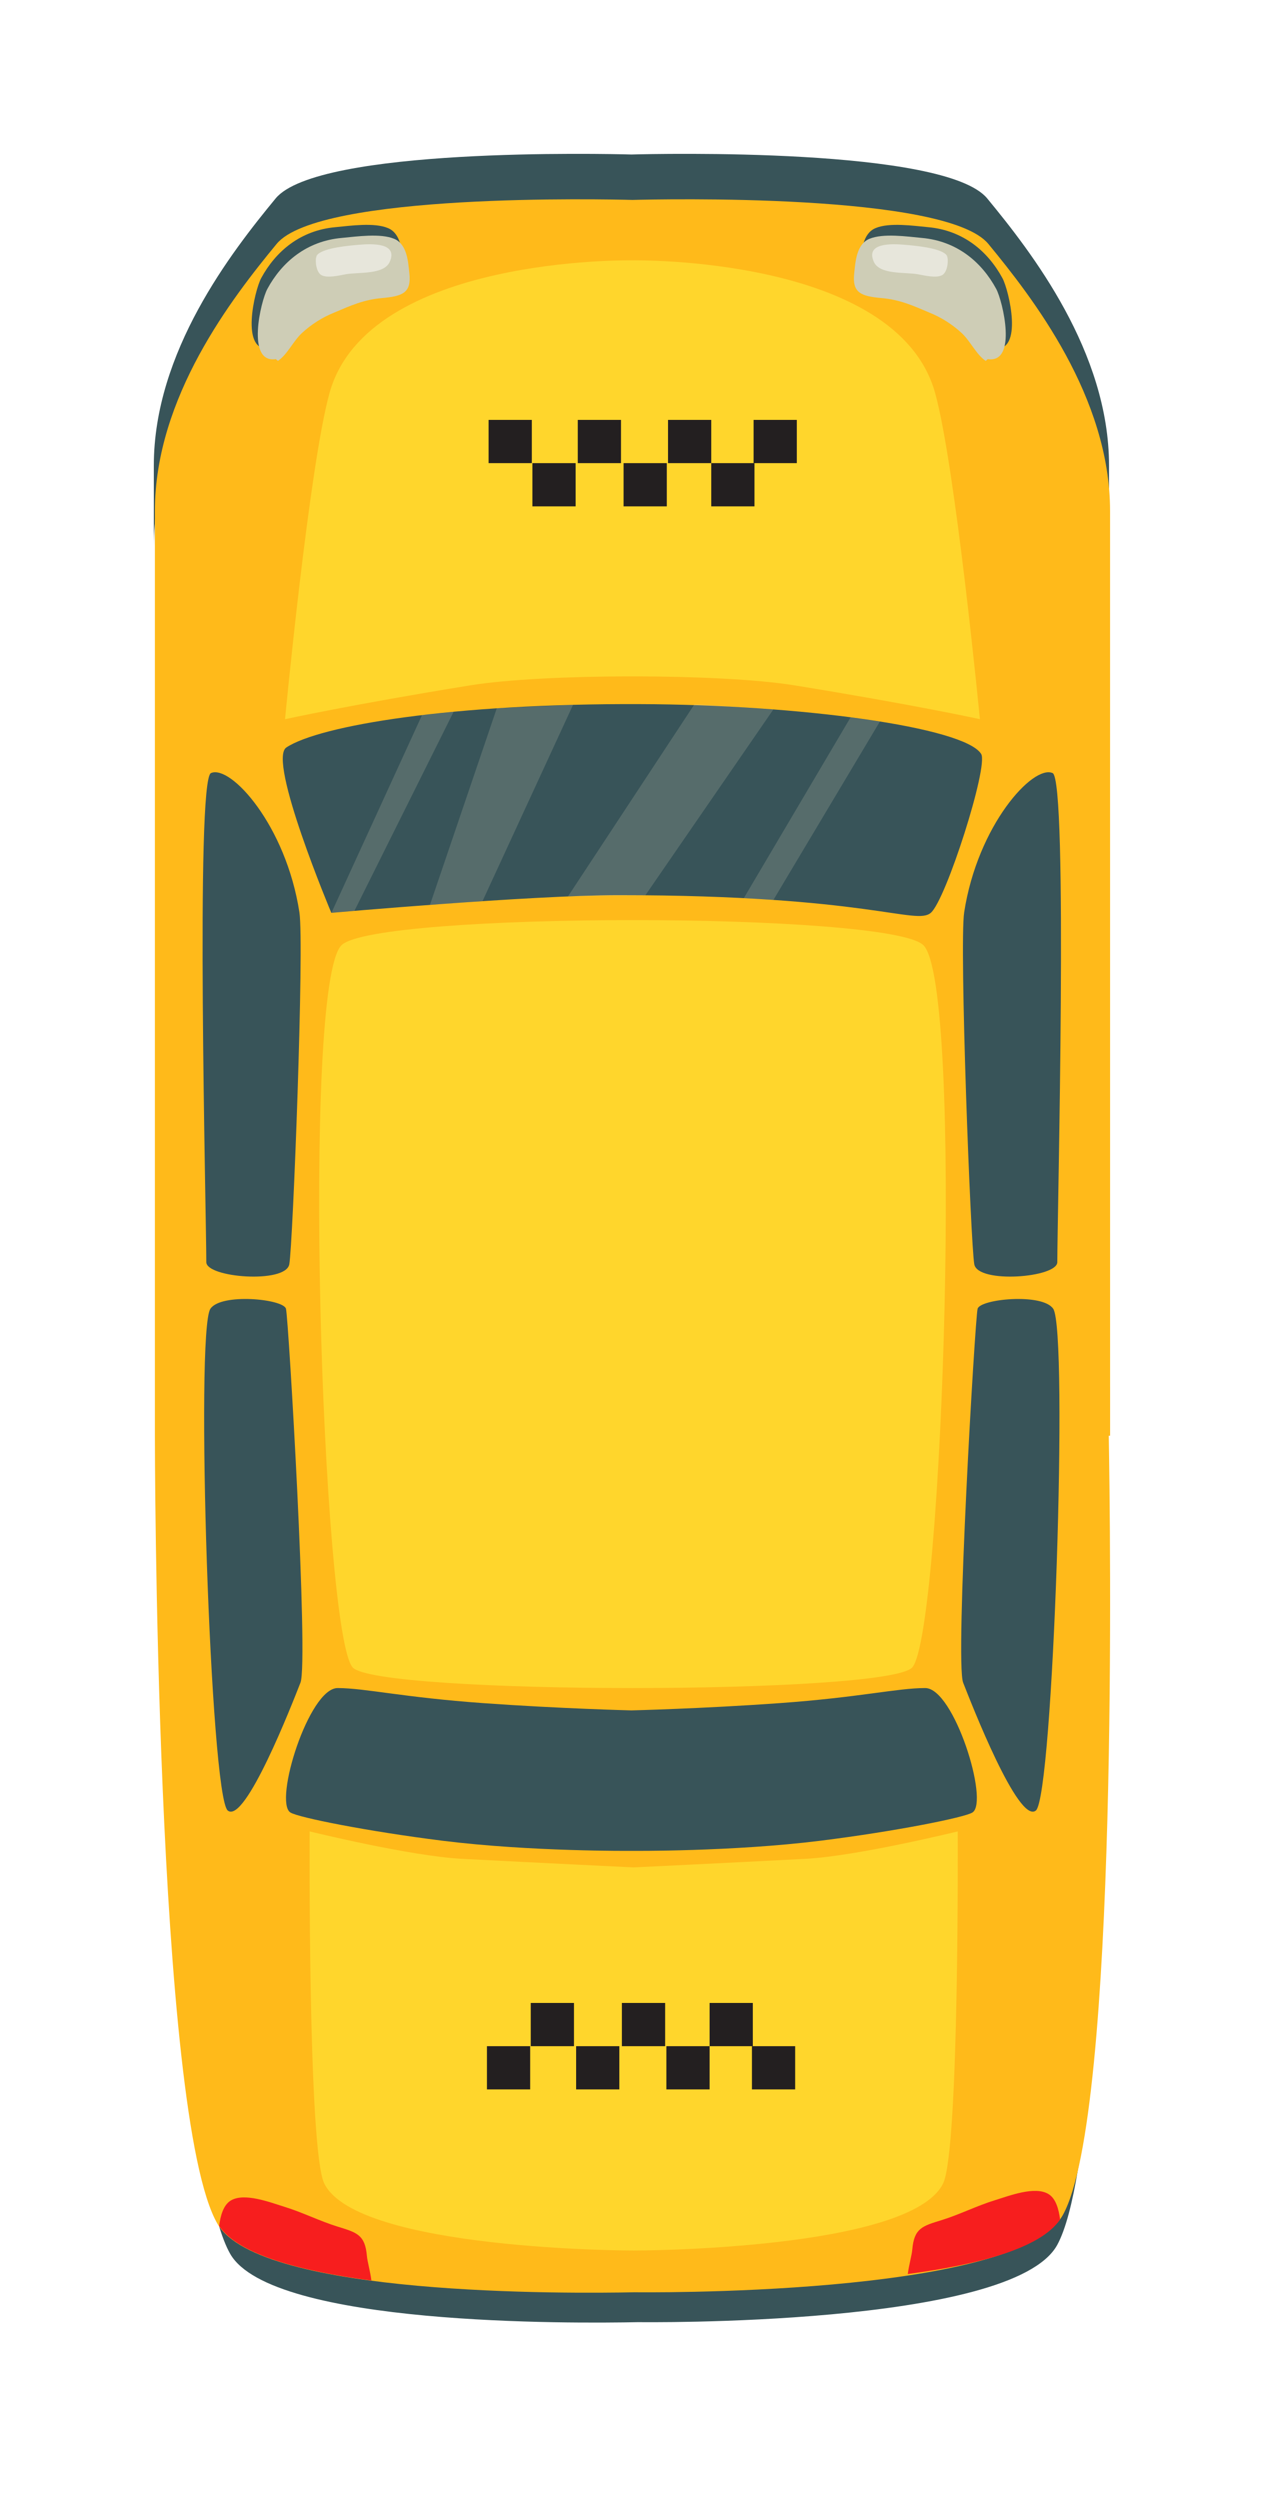 <svg width="33" height="65" viewBox="0 0 33 65" fill="none" xmlns="http://www.w3.org/2000/svg">
<g filter="url(#filter0_d_2_567)">
<path d="M25.202 50.198C25.029 51.69 24.797 52.849 24.492 53.414C23.328 55.556 13.602 55.424 13.602 55.424C11.929 55.46 4.062 55.529 2.983 53.651C2.647 53.064 2.38 51.81 2.174 50.198H1.961C2.194 52.725 2.527 54.792 2.987 55.599C4.065 57.478 11.932 57.408 13.605 57.373C13.605 57.373 23.332 57.504 24.495 55.362C24.926 54.569 25.206 52.608 25.386 50.198H25.202Z" fill="#385459"/>
<path d="M22.674 2.161C21.577 0.827 14.089 0.998 13.42 1.017C12.748 0.998 5.263 0.827 4.166 2.161C3.017 3.557 1 6.143 1 9.104V11.204C1 8.242 3.017 5.657 4.166 4.26C5.263 2.927 12.751 3.097 13.42 3.116C14.092 3.097 21.577 2.927 22.674 4.26C23.824 5.657 25.84 8.242 25.84 11.204V9.104C25.84 6.143 23.824 3.557 22.674 2.161Z" fill="#385459"/>
<path d="M25.867 10.285C25.867 7.323 23.851 4.739 22.702 3.342C21.604 2.008 14.117 2.18 13.447 2.198C12.775 2.18 5.291 2.008 4.193 3.342C3.043 4.739 1.028 7.323 1.028 10.285V34.327C1.028 34.327 1.028 52.044 2.659 54.823C3.762 56.701 11.8 56.632 13.511 56.596C13.511 56.596 23.451 56.728 24.64 54.586C26.093 51.966 25.873 36.606 25.833 34.327H25.868L25.867 10.285Z" fill="#FFBA1A"/>
<path d="M21.011 21.572C20.112 20.705 6.783 20.705 5.883 21.572C4.83 22.588 5.372 39.44 6.17 40.35C6.799 41.066 20.095 41.066 20.724 40.35C21.522 39.441 22.066 22.588 21.011 21.572Z" fill="#FFD62C"/>
<path d="M21.316 7.212C20.32 3.643 13.443 3.769 13.443 3.769C13.443 3.769 6.566 3.643 5.571 7.212C5.041 9.108 4.412 15.699 4.412 15.699C4.412 15.699 6.104 15.324 9.23 14.818C11.151 14.507 15.736 14.507 17.657 14.818C20.783 15.324 22.482 15.698 22.482 15.698C22.482 15.698 21.845 9.108 21.316 7.212Z" fill="#FFD62C"/>
<path d="M21.905 44.614C21.905 44.614 19.297 45.256 17.946 45.327C15.963 45.431 13.479 45.55 13.479 45.55C13.479 45.55 10.994 45.431 9.011 45.327C7.66 45.256 5.052 44.614 5.052 44.614C5.052 44.614 5.006 52.903 5.433 53.769C6.291 55.511 13.479 55.511 13.479 55.511C13.479 55.511 20.666 55.511 21.524 53.769C21.951 52.903 21.905 44.614 21.905 44.614Z" fill="#FFD62C"/>
<path d="M4.447 16.433C3.946 16.764 5.616 20.733 5.616 20.733C5.616 20.733 10.793 20.273 13.088 20.273C19.577 20.273 20.81 21.067 21.205 20.733C21.6 20.398 22.711 16.917 22.515 16.602C22.08 15.902 17.801 15.319 13.637 15.306C8.768 15.286 5.318 15.858 4.447 16.433Z" fill="#385459"/>
<path d="M21.059 40.887C20.33 40.887 19.363 41.13 17.262 41.28C15.268 41.423 13.42 41.468 13.42 41.468C13.42 41.468 11.573 41.423 9.578 41.28C7.477 41.13 6.508 40.89 5.781 40.887C5.032 40.887 4.112 43.84 4.551 44.122C4.751 44.252 6.559 44.613 8.508 44.857C10.812 45.144 13.42 45.12 13.42 45.12C13.42 45.12 16.028 45.144 18.332 44.857C20.281 44.614 22.088 44.252 22.289 44.122C22.728 43.84 21.808 40.885 21.059 40.887Z" fill="#385459"/>
<path d="M2.486 17.099C2.081 17.278 2.365 28.605 2.365 29.814C2.365 30.219 4.429 30.381 4.523 29.87C4.617 29.36 4.916 21.568 4.786 20.719C4.437 18.454 2.995 16.873 2.486 17.099Z" fill="#385459"/>
<path d="M2.471 31.027C2.749 30.612 4.37 30.77 4.437 31.027C4.504 31.285 5.027 40.201 4.814 40.746C4.601 41.29 3.375 44.435 2.923 44.072C2.471 43.708 2.076 31.617 2.471 31.027Z" fill="#385459"/>
<path d="M24.373 17.099C24.778 17.278 24.495 28.605 24.495 29.814C24.495 30.219 22.43 30.381 22.336 29.87C22.242 29.36 21.944 21.568 22.073 20.719C22.422 18.454 23.864 16.873 24.373 17.099Z" fill="#385459"/>
<path d="M24.389 31.027C24.11 30.612 22.489 30.77 22.422 31.027C22.355 31.285 21.833 40.201 22.046 40.746C22.259 41.29 23.485 44.435 23.937 44.072C24.389 43.708 24.784 31.617 24.389 31.027Z" fill="#385459"/>
<path d="M19.375 3.821C19.405 3.54 19.427 3.071 19.77 2.93C20.128 2.78 20.742 2.869 21.134 2.906C22.044 2.987 22.689 3.532 23.068 4.231C23.238 4.546 23.626 6.175 22.847 6.057L22.793 6.104C22.55 5.942 22.399 5.594 22.172 5.381C21.923 5.152 21.635 4.97 21.322 4.844C20.899 4.664 20.559 4.511 20.091 4.47C19.546 4.421 19.318 4.34 19.375 3.821Z" fill="#385459"/>
<path d="M19.214 4.1C19.245 3.82 19.267 3.351 19.609 3.209C19.967 3.06 20.581 3.149 20.974 3.186C21.884 3.267 22.529 3.813 22.906 4.511C23.076 4.825 23.465 6.454 22.686 6.337L22.633 6.383C22.39 6.221 22.238 5.875 22.012 5.662C21.763 5.432 21.475 5.25 21.161 5.124C20.738 4.944 20.398 4.791 19.931 4.75C19.387 4.701 19.157 4.616 19.214 4.1Z" fill="#CECDB6"/>
<path opacity="0.5" d="M21.616 3.616C21.676 3.728 21.65 4.06 21.509 4.148C21.356 4.243 21.024 4.158 20.867 4.13C20.529 4.071 19.874 4.147 19.723 3.806C19.503 3.307 20.187 3.335 20.519 3.363C20.785 3.386 21.41 3.439 21.597 3.613C21.628 3.642 21.642 3.728 21.643 3.713L21.616 3.616Z" fill="white"/>
<path d="M7.485 3.821C7.454 3.54 7.432 3.071 7.089 2.93C6.731 2.78 6.118 2.869 5.725 2.906C4.815 2.987 4.17 3.532 3.792 4.231C3.622 4.546 3.234 6.175 4.013 6.057L4.066 6.104C4.309 5.942 4.461 5.594 4.687 5.381C4.936 5.152 5.224 4.97 5.538 4.844C5.96 4.664 6.301 4.511 6.768 4.47C7.311 4.421 7.541 4.34 7.485 3.821Z" fill="#385459"/>
<path d="M7.645 4.1C7.614 3.82 7.592 3.351 7.251 3.209C6.893 3.06 6.279 3.149 5.885 3.186C4.976 3.267 4.33 3.813 3.953 4.511C3.782 4.825 3.394 6.454 4.173 6.337L4.227 6.383C4.47 6.221 4.621 5.875 4.848 5.662C5.096 5.432 5.384 5.25 5.698 5.124C6.121 4.944 6.461 4.791 6.928 4.75C7.472 4.701 7.702 4.616 7.645 4.1Z" fill="#CECDB6"/>
<path opacity="0.5" d="M5.243 3.616C5.183 3.728 5.21 4.06 5.35 4.148C5.503 4.243 5.836 4.158 5.992 4.13C6.331 4.071 6.985 4.147 7.136 3.806C7.356 3.307 6.672 3.335 6.34 3.363C6.075 3.386 5.449 3.439 5.262 3.613C5.232 3.642 5.217 3.728 5.216 3.713L5.243 3.616Z" fill="white"/>
<path d="M6.541 55.652C6.494 55.097 6.277 55.043 5.778 54.889C5.316 54.746 4.856 54.514 4.396 54.374C4.045 54.267 3.343 53.989 2.991 54.218C2.81 54.335 2.732 54.602 2.699 54.873C3.198 55.617 4.81 56.047 6.658 56.291C6.63 56.058 6.554 55.8 6.541 55.652Z" fill="#F71E1E"/>
<path d="M20.724 55.483C20.772 54.928 20.988 54.874 21.488 54.72C21.949 54.577 22.409 54.345 22.869 54.204C23.221 54.097 23.922 53.819 24.275 54.049C24.456 54.165 24.533 54.433 24.567 54.703C24.067 55.448 22.456 55.877 20.607 56.122C20.635 55.889 20.712 55.632 20.724 55.483Z" fill="#F71E1E"/>
<path opacity="0.2" d="M9.919 15.414L8.181 20.526L9.547 20.43L11.903 15.323L9.919 15.414Z" fill="#CECDB6"/>
<path opacity="0.2" d="M11.77 20.306L15.064 15.303L17.112 15.443L13.783 20.276L11.77 20.306Z" fill="#CECDB6"/>
<path opacity="0.2" d="M16.343 20.35L19.121 15.647L19.882 15.758L17.112 20.397L16.343 20.35Z" fill="#CECDB6"/>
<path opacity="0.2" d="M7.975 15.591L5.618 20.733L6.216 20.682L8.797 15.504L7.975 15.591Z" fill="#CECDB6"/>
<path d="M13.149 7.917H12.025V9.041H13.149V7.917Z" fill="#231F20"/>
<path d="M14.34 9.041H13.216V10.165H14.34V9.041Z" fill="#231F20"/>
<path d="M15.496 7.917H14.372V9.041H15.496V7.917Z" fill="#231F20"/>
<path d="M11.969 9.041H10.845V10.165H11.969V9.041Z" fill="#231F20"/>
<path d="M16.62 9.041H15.496V10.165H16.62V9.041Z" fill="#231F20"/>
<path d="M10.83 7.917H9.706V9.041H10.83V7.917Z" fill="#231F20"/>
<path d="M17.721 7.917H16.597V9.041H17.721V7.917Z" fill="#231F20"/>
<path d="M13.106 50.198H11.982V51.322H13.106V50.198Z" fill="#231F20"/>
<path d="M14.297 49.074H13.172V50.198H14.297V49.074Z" fill="#231F20"/>
<path d="M15.453 50.198H14.329V51.322H15.453V50.198Z" fill="#231F20"/>
<path d="M11.926 49.074H10.802V50.198H11.926V49.074Z" fill="#231F20"/>
<path d="M16.577 49.074H15.453V50.198H16.577V49.074Z" fill="#231F20"/>
<path d="M10.787 50.198H9.663V51.322H10.787V50.198Z" fill="#231F20"/>
<path d="M17.678 50.198H16.554V51.322H17.678V50.198Z" fill="#231F20"/>
</g>
<defs>
<filter id="filter0_d_2_567" x="0" y="0" width="32.868" height="64.384" filterUnits="userSpaceOnUse" color-interpolation-filters="sRGB">
<feFlood flood-opacity="0" result="BackgroundImageFix"/>
<feColorMatrix in="SourceAlpha" type="matrix" values="0 0 0 0 0 0 0 0 0 0 0 0 0 0 0 0 0 0 127 0" result="hardAlpha"/>
<feOffset dx="3" dy="3"/>
<feGaussianBlur stdDeviation="2"/>
<feComposite in2="hardAlpha" operator="out"/>
<feColorMatrix type="matrix" values="0 0 0 0 0 0 0 0 0 0 0 0 0 0 0 0 0 0 0.25 0"/>
<feBlend mode="normal" in2="BackgroundImageFix" result="effect1_dropShadow_2_567"/>
<feBlend mode="normal" in="SourceGraphic" in2="effect1_dropShadow_2_567" result="shape"/>
</filter>
</defs>
</svg>
